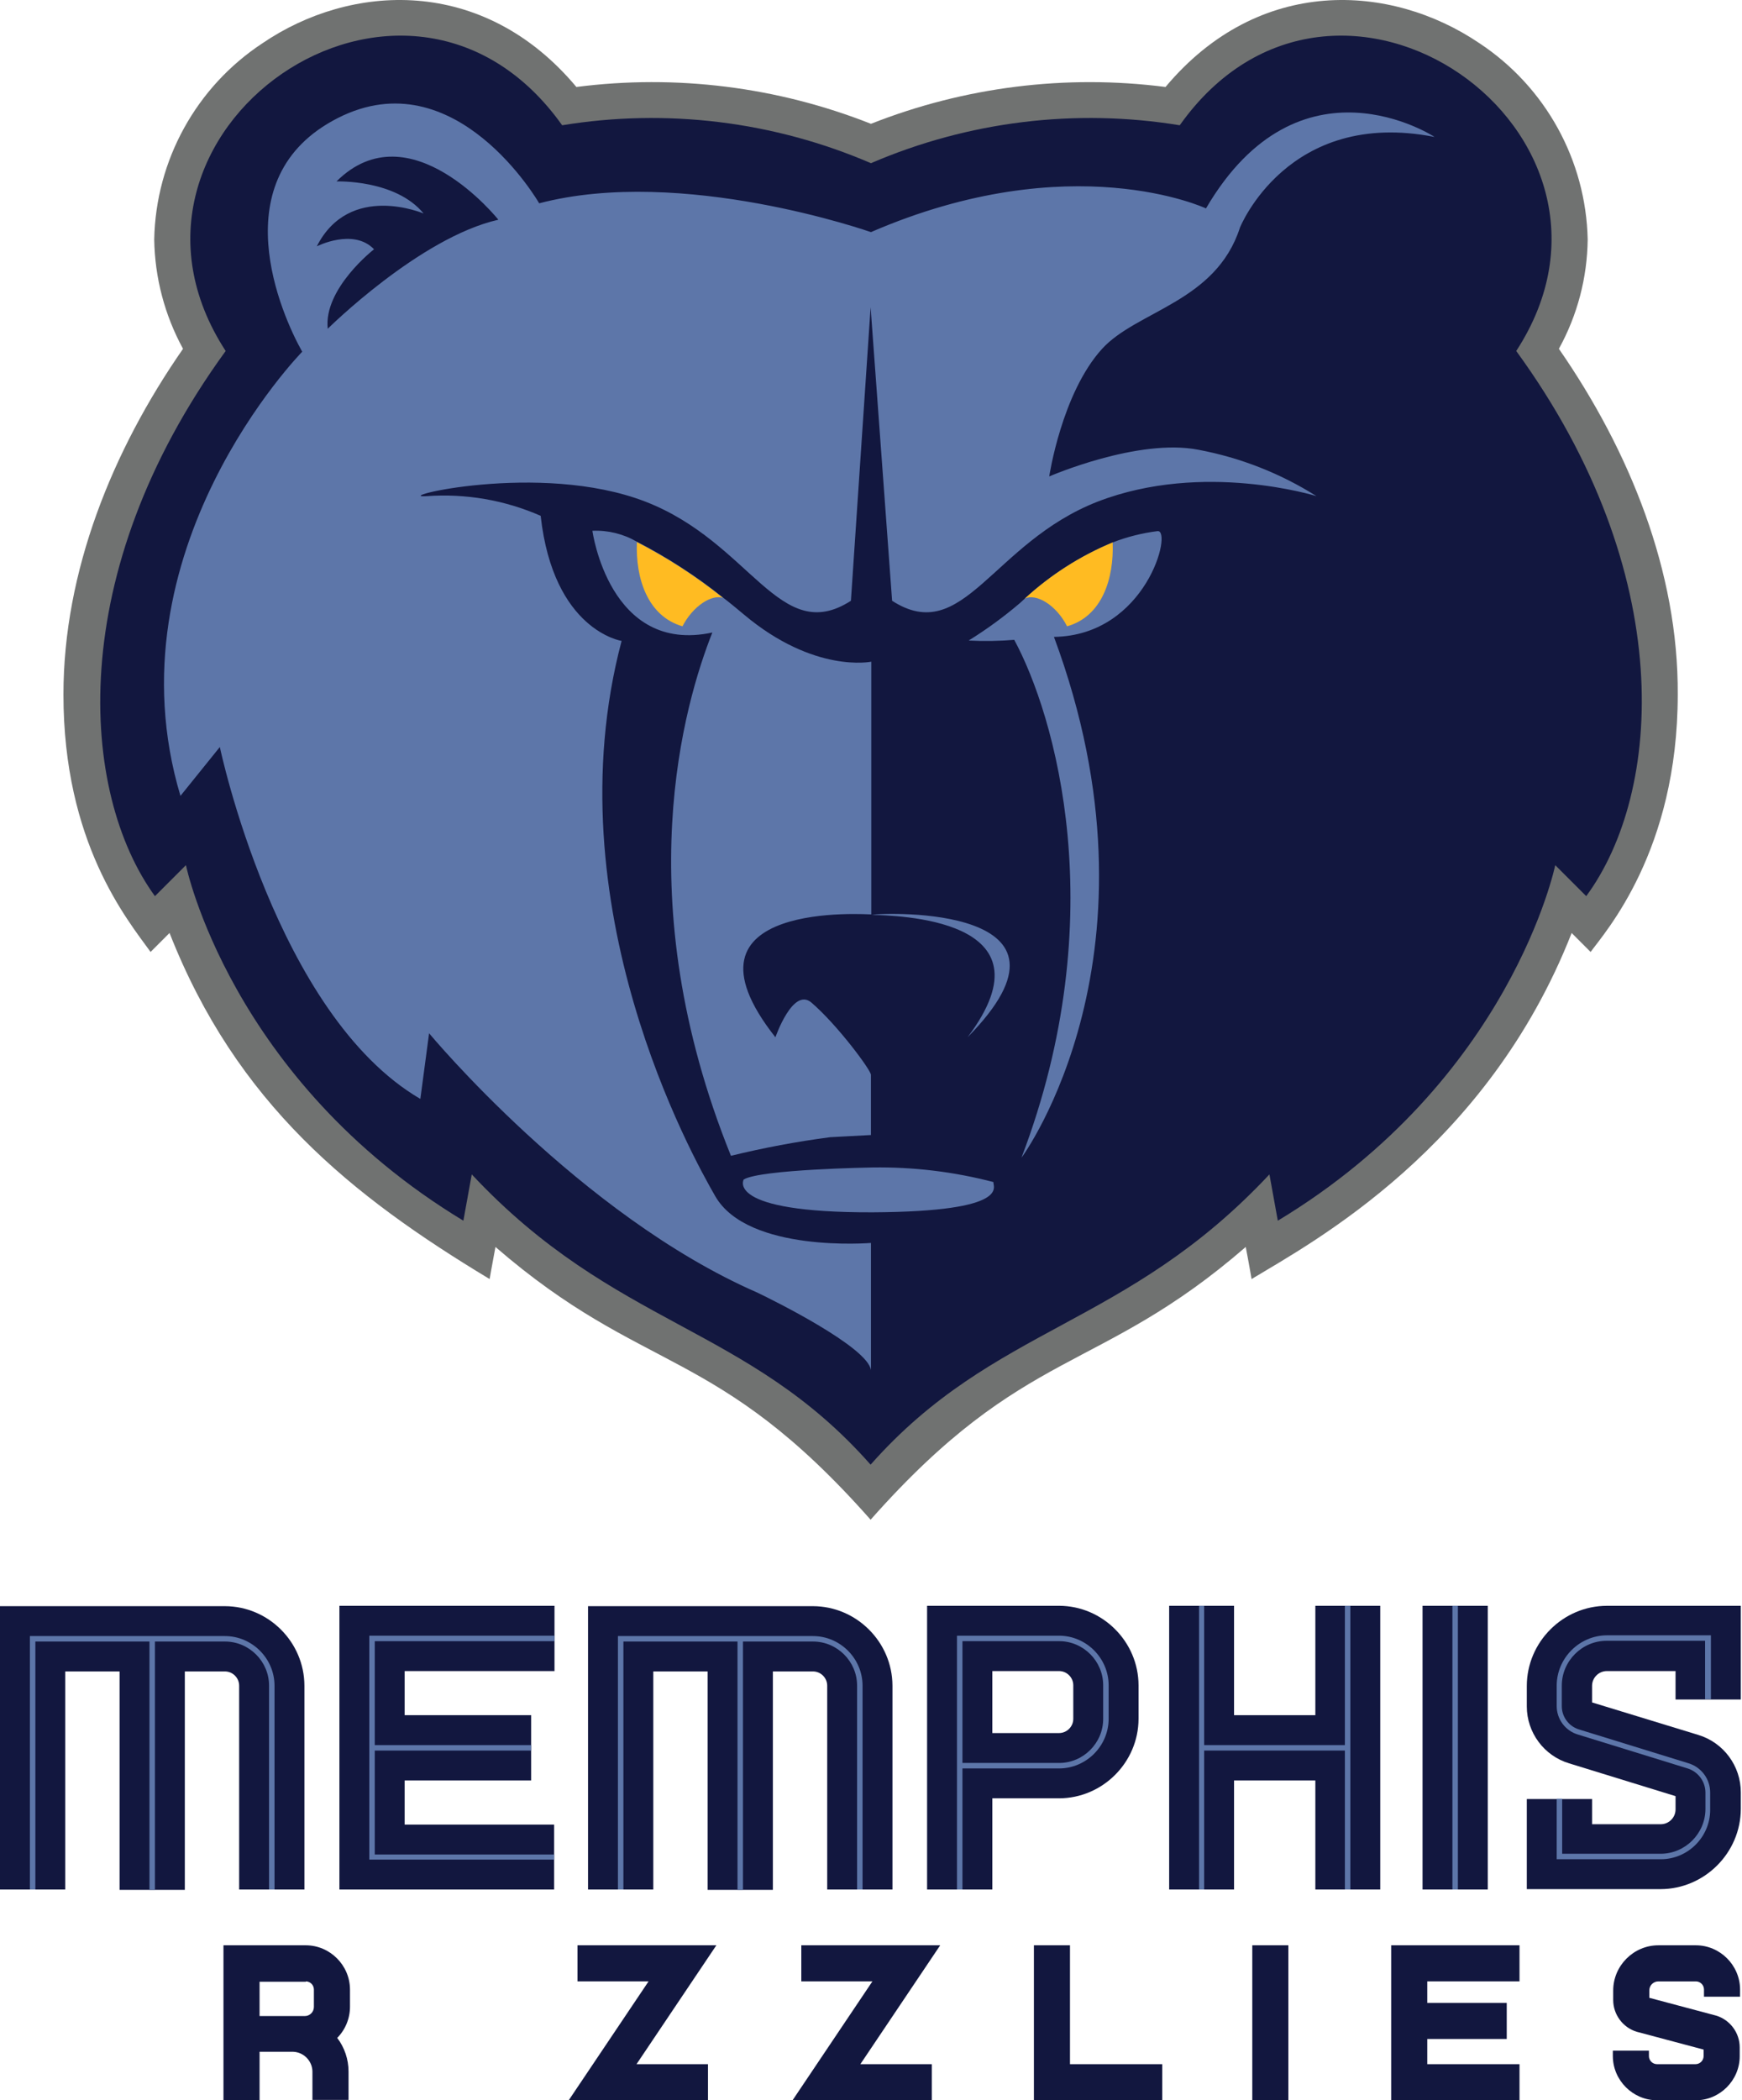 <svg clip-rule="evenodd" fill-rule="evenodd" xmlns="http://www.w3.org/2000/svg" width="224" height="270"><rect id="backgroundrect" width="100%" height="100%" x="0" y="0" fill="none" stroke="none"/><g class="currentLayer" style=""><title>Layer 1</title><path d="m45.003,255.749 c-0.011,-3.108 -2.565,-5.662 -5.673,-5.673 h-10.594 v19.924 h4.642 v-6.235 h4.313 c1.362,0.048 2.462,1.169 2.484,2.532 v3.657 h4.642 v-3.657 c0,-1.558 -0.511,-3.073 -1.453,-4.313 c1.057,-1.075 1.647,-2.525 1.64,-4.031 v-2.204 zm-5.673,-1.031 c0.564,0.004 1.027,0.467 1.032,1.031 v2.262 c0,0.636 -0.524,1.161 -1.161,1.161 h-5.824 v-4.407 h5.953 v-0.046 zm110.119,15.282 h-16.501 v-19.924 h4.64 v15.283 h11.86 v4.642 zm45.941,-15.282 v-4.642 h-16.502 v19.924 h16.502 v-4.642 h-11.86 v-3.234 h10.219 v-4.642 h-10.219 v-2.765 h11.86 zm-104.353,15.282 h-17.907 l10.267,-15.283 h-9.141 v-4.642 h17.861 l-10.267,15.283 h9.188 v4.642 zm28.785,0 h-17.909 l10.267,-15.283 h-9.141 v-4.642 h17.861 l-10.267,15.283 h9.189 zm41.206,-19.924 h4.64 v19.923 h-4.64 zm-103.697,0 h4.64 v19.923 h-4.64 zm0,0 h4.64 v19.923 h-4.64 zm78.851,-43.644 h-16.97 v36.471 h8.392 v-11.72 h8.579 c5.602,-0.012 10.207,-4.618 10.22,-10.219 v-4.314 c-0.014,-5.6 -4.618,-10.207 -10.22,-10.219 zm1.829,14.533 c-0.001,1.002 -0.826,1.826 -1.829,1.827 h-8.579 v-7.968 h8.579 c1.002,0 1.827,0.825 1.829,1.827 z" fill="#12173f" id="svg_1" class=""/><path d="m123.759,242.904 h-0.703 v-32.627 h13.126 c3.496,0.003 6.372,2.879 6.376,6.375 v4.314 c-0.004,3.496 -2.88,6.372 -6.376,6.375 h-12.423 v15.564 zm0,-16.267 h12.434 c3.105,0 5.662,-2.555 5.662,-5.662 v-4.334 c0,-3.107 -2.556,-5.662 -5.662,-5.662 h-12.434 v15.657 z" fill="#5d76a9" id="svg_2" class=""/><path d="m71.302,214.824 v-8.392 h-27.658 v36.471 h27.611 v-8.344 h-19.221 v-5.673 h16.267 v-8.392 h-16.267 v-5.671 h19.267 z" fill="#12173f" id="svg_3" class=""/><path d="m71.302,210.98 v-0.703 h-23.815 v28.783 h23.768 v-0.655 h-23.065 v-13.361 h20.111 v-0.703 h-20.111 v-13.36 h23.112 z" fill="#5d76a9" id="svg_4" class=""/><path d="m104.539,206.479 h-28.925 v36.425 h8.392 v-28.033 h6.985 v28.081 h8.392 v-28.081 h5.157 c1.002,0.001 1.827,0.826 1.829,1.829 v26.205 h8.39 v-26.205 c-0.012,-5.602 -4.618,-10.207 -10.219,-10.22 " fill="#12173f" id="svg_5" class=""/><path d="m104.539,210.323 h-25.081 v32.581 h0.703 v-31.877 h14.673 v31.924 h0.703 v-31.924 h9.011 c3.107,0 5.662,2.556 5.662,5.662 v26.216 h0.703 v-26.205 c-0.003,-3.496 -2.879,-6.372 -6.375,-6.376 " fill="#5d76a9" id="svg_6" class=""/><path d="m28.923,206.479 h-28.924 v36.425 h8.392 v-28.033 h6.985 v28.081 h8.39 v-28.081 h5.157 c1.004,0.001 1.827,0.826 1.829,1.829 v26.205 h8.392 v-26.205 c-0.014,-5.602 -4.618,-10.207 -10.22,-10.22 " fill="#12173f" id="svg_7" class=""/><path d="m28.923,210.323 h-25.079 v32.581 h0.703 v-31.877 h14.673 v31.924 h0.702 v-31.924 h9.012 c3.107,0 5.662,2.556 5.662,5.662 v26.216 h0.703 v-26.205 c-0.004,-3.496 -2.879,-6.372 -6.376,-6.376 " fill="#5d76a9" id="svg_8" class=""/><path d="m182.92,206.432 h8.392 v36.471 h-8.392 z" fill="#12173f" id="svg_9" class=""/><path d="m186.764,206.432 h0.703 v36.471 h-0.703 z" fill="#5d76a9" id="svg_10" class=""/><path d="m169.138,206.432 v14.063 h-10.454 v-14.063 h-8.345 v36.471 h8.345 v-14.017 h10.454 v14.017 h8.344 v-36.471 z" fill="#12173f" id="svg_11" class=""/><path d="m172.936,206.432 v17.907 h-18.096 v-17.907 h-0.657 v36.471 h0.657 v-17.861 h18.096 v17.861 h0.702 v-36.471 z" fill="#5d76a9" id="svg_12" class=""/><path d="m16.266,270 h-10.594 c-3.108,-0.011 -5.662,-2.565 -5.673,-5.673 v-8.579 c0.011,-3.108 2.565,-5.662 5.673,-5.673 h4.922 c3.108,0.011 5.662,2.565 5.673,5.673 v0.938 h-4.642 v-0.938 c-0.004,-0.564 -0.467,-1.026 -1.031,-1.031 h-4.922 c-0.564,0.005 -1.027,0.467 -1.032,1.031 v8.579 c0.005,0.564 0.468,1.027 1.032,1.031 h5.953 v-1.827 h-2.765 v-4.642 h7.407 v11.111 zm0,0 h-10.594 c-3.108,-0.011 -5.662,-2.565 -5.673,-5.673 v-8.579 c0.011,-3.108 2.565,-5.662 5.673,-5.673 h4.922 c3.108,0.011 5.662,2.565 5.673,5.673 v0.938 h-4.642 v-0.938 c-0.004,-0.564 -0.467,-1.026 -1.031,-1.031 h-4.922 c-0.564,0.005 -1.027,0.467 -1.032,1.031 v8.579 c0.005,0.564 0.468,1.027 1.032,1.031 h5.953 v-1.827 h-2.765 v-4.642 h7.407 v11.111 zm201.766,0 h-4.969 c-3.107,-0.011 -5.66,-2.565 -5.671,-5.673 v-0.703 h4.64 v0.703 c0.005,0.564 0.468,1.027 1.031,1.031 h4.969 c0.564,-0.004 1.027,-0.467 1.031,-1.031 v-0.844 l-8.625,-2.297 c-1.779,-0.556 -2.999,-2.214 -3,-4.078 v-1.22 c0,-3.187 2.623,-5.812 5.812,-5.812 h4.83 c3.107,0.011 5.66,2.565 5.671,5.673 v0.938 h-4.64 v-0.938 c-0.005,-0.564 -0.468,-1.027 -1.031,-1.031 h-4.841 c-0.636,0 -1.159,0.523 -1.159,1.161 v0.949 l8.625,2.297 c1.779,0.556 2.999,2.214 3,4.078 v1.136 c0,3.105 -2.556,5.662 -5.662,5.662 h-0.011 m-4.499,-27.144 h-17.205 v-11.579 h8.392 v3.234 h8.834 c1.043,0 1.901,-0.858 1.901,-1.901 v-1.708 l-13.689,-4.218 c-3.219,-0.968 -5.438,-3.952 -5.438,-7.314 v-2.625 c0,-5.658 4.655,-10.313 10.313,-10.313 h17.205 v12.047 h-8.392 v-3.656 h-8.834 c-1.043,0 -1.901,0.858 -1.901,1.901 v2.13 l13.641,4.172 c3.26,0.976 5.502,4.004 5.486,7.407 v2.11 c-0.016,5.651 -4.662,10.297 -10.313,10.313 " fill="#12173f" id="svg_13" class=""/><path d="m213.533,239.013 h-13.361 v-7.783 h0.703 v7.079 h12.662 c3.16,0 5.762,-2.601 5.762,-5.762 v-2.114 c-0.01,-1.418 -0.942,-2.674 -2.297,-3.094 l-14.111,-4.359 c-1.61,-0.482 -2.72,-1.976 -2.719,-3.657 v-2.625 c0.007,-3.546 2.924,-6.462 6.47,-6.47 h13.36 v8.205 h-0.75 v-7.501 h-12.662 c-3.161,0 -5.762,2.601 -5.762,5.763 v2.629 c-0.007,1.372 0.892,2.596 2.203,3 l14.111,4.36 c1.64,0.507 2.767,2.033 2.765,3.75 v2.11 l0.001,0.124 c0,3.481 -2.864,6.345 -6.343,6.345 h-0.033 " fill="#5d76a9" id="svg_14" class=""/><path d="m200.453,44.841 c2.379,-4.31 3.65,-9.143 3.704,-14.064 c-0.22,-10.174 -5.431,-19.613 -13.922,-25.22 c-11.345,-7.688 -28.316,-8.767 -40.363,5.625 c-12.822,-1.646 -25.855,-0.016 -37.878,4.735 c-12.021,-4.755 -25.056,-6.384 -37.878,-4.735 c-12.049,-14.392 -29.066,-13.313 -40.363,-5.625 c-8.506,5.592 -13.723,15.042 -13.922,25.22 c0.075,4.919 1.346,9.746 3.704,14.064 c-9.095,13.078 -15.377,28.642 -15.377,44.441 c0,19.033 8.157,28.877 11.205,33.096 l2.438,-2.438 c8.625,21.94 23.345,33.754 41.159,44.489 c0,0 0.374,-2.156 0.75,-4.126 c19.173,16.595 28.315,12.517 48.239,35.065 c19.876,-22.455 29.251,-18.611 48.237,-35.065 c0.376,1.921 0.751,4.126 0.751,4.126 c7.922,-4.782 30.284,-16.783 41.159,-44.489 l2.438,2.438 c1.875,-2.578 11.203,-12.984 11.203,-33.096 c0.094,-15.799 -6.188,-31.315 -15.283,-44.441 " fill="#707271" id="svg_15" class=""/><path d="m194.969,45.122 c18.283,-28.081 -23.206,-57.286 -43.269,-29.018 c-13.428,-2.197 -27.208,-0.505 -39.706,4.875 c-12.498,-5.381 -26.278,-7.072 -39.706,-4.875 c-20.111,-28.268 -61.552,0.937 -43.269,29.018 c-20.815,28.596 -18.751,56.816 -9.095,70.083 l3.985,-3.985 s5.673,27.565 35.675,45.707 l1.079,-5.953 c18.47,19.736 35.346,19.267 51.285,37.315 c15.938,-18.001 32.814,-17.579 51.285,-37.315 l1.077,5.953 c30.002,-18.094 35.675,-45.707 35.675,-45.707 l3.985,3.985 c9.797,-13.313 11.86,-41.441 -9.001,-70.083 " fill="#12173f" id="svg_16" class=""/><path d="m112.18,150.083 s-14.391,0.235 -16.548,1.547 c0,0 -2.484,4.266 16.548,4.22 c18.096,-0.094 15.423,-3.376 15.564,-3.891 c-5.079,-1.327 -10.314,-1.958 -15.564,-1.876 m-12.47,-16.735 s2.251,-6.515 4.64,-4.453 c3.329,2.86 7.642,8.673 7.642,9.282 v7.735 l-5.251,0.281 c-4.291,0.564 -8.547,1.362 -12.751,2.391 c-13.408,-33.19 -5.954,-58.271 -2.391,-67.271 c-13.267,2.86 -15.423,-13.08 -15.423,-13.08 c2.002,-0.086 3.986,0.403 5.719,1.407 c3.917,2.018 7.623,4.42 11.064,7.172 c0.985,0.751 1.875,1.501 2.719,2.204 c9.047,7.594 16.36,6.047 16.36,6.047 v32.488 c-0.046,0.046 -26.392,-2.016 -12.329,15.797 m24.707,0 c16.782,-17.017 -10.594,-16.032 -12.329,-15.751 c2.812,0.141 24.002,0.281 12.329,15.751 m11.11,-51.473 c15.094,40.645 -4.033,66.803 -4.173,66.944 c11.86,-31.128 4.266,-56.958 -0.937,-66.568 c-1.949,0.165 -3.907,0.197 -5.86,0.093 c2.322,-1.439 4.531,-3.054 6.61,-4.829 l0.609,-0.561 c3.316,-3.049 7.139,-5.492 11.299,-7.22 c1.854,-0.72 3.791,-1.207 5.766,-1.453 s-1.407,13.408 -13.313,13.595 " fill="#5d76a9" id="svg_17" class=""/><path d="m159.434,29.277 s6.141,-15.377 25.033,-11.673 c0,0 -17.345,-11.392 -29.393,9.188 c0,0 -17.298,-8.109 -43.081,3.048 c0,0 -24.237,-8.532 -42.66,-3.704 c0,0 -10.735,-18.658 -25.877,-10.97 s-7.219,25.409 -4.594,30.049 c0,0 -25.081,25.549 -15.658,57.099 l5.064,-6.282 s7.219,34.409 25.783,45.239 l1.125,-8.438 s19.408,23.392 42.192,33.33 c2.156,1.031 14.25,7.032 14.626,9.985 v-16.361 s-15.799,1.314 -20.017,-6 c-2.86,-4.968 -21.05,-37.41 -12.047,-71.395 c0,0 -8.767,-1.314 -10.407,-16.08 c-4.598,-2.017 -9.618,-2.886 -14.627,-2.532 c-5.008,0.355 14.486,-4.547 28.081,0.703 c13.595,5.251 17.252,18.658 26.44,12.751 l2.532,-37.737 l2.765,37.737 c9.188,5.908 12.845,-7.453 26.44,-12.751 c13.595,-5.251 28.127,-0.703 28.127,-0.703 c-4.628,-2.92 -9.765,-4.939 -15.142,-5.953 c-7.783,-1.547 -19.221,3.422 -19.221,3.422 s1.595,-10.689 6.798,-16.408 c4.501,-4.923 14.626,-6 17.72,-15.564 zm-117.291,12.986 c-0.563,-5.157 5.954,-10.22 5.954,-10.22 c-2.672,-2.765 -7.361,-0.374 -7.361,-0.374 c4.22,-8.299 13.735,-4.22 13.735,-4.22 c-3.609,-4.407 -11.203,-4.126 -11.203,-4.126 c9.423,-9.375 20.815,4.923 20.815,4.923 c-10.126,2.297 -21.94,14.017 -21.94,14.017 z" fill="#5d76a9" id="svg_18" class=""/><path d="m92.96,76.859 c-1.453,-0.468 -3.844,1.031 -5.204,3.656 c-4.5,-1.312 -6.047,-6.188 -5.86,-10.828 c3.917,2.017 7.623,4.42 11.064,7.172 m44.254,3.656 c-1.407,-2.765 -3.985,-4.265 -5.439,-3.562 c3.316,-3.049 7.139,-5.492 11.299,-7.22 c0.187,4.64 -1.36,9.517 -5.86,10.781 " fill="#fb2" id="svg_19" class=""/></g></svg>